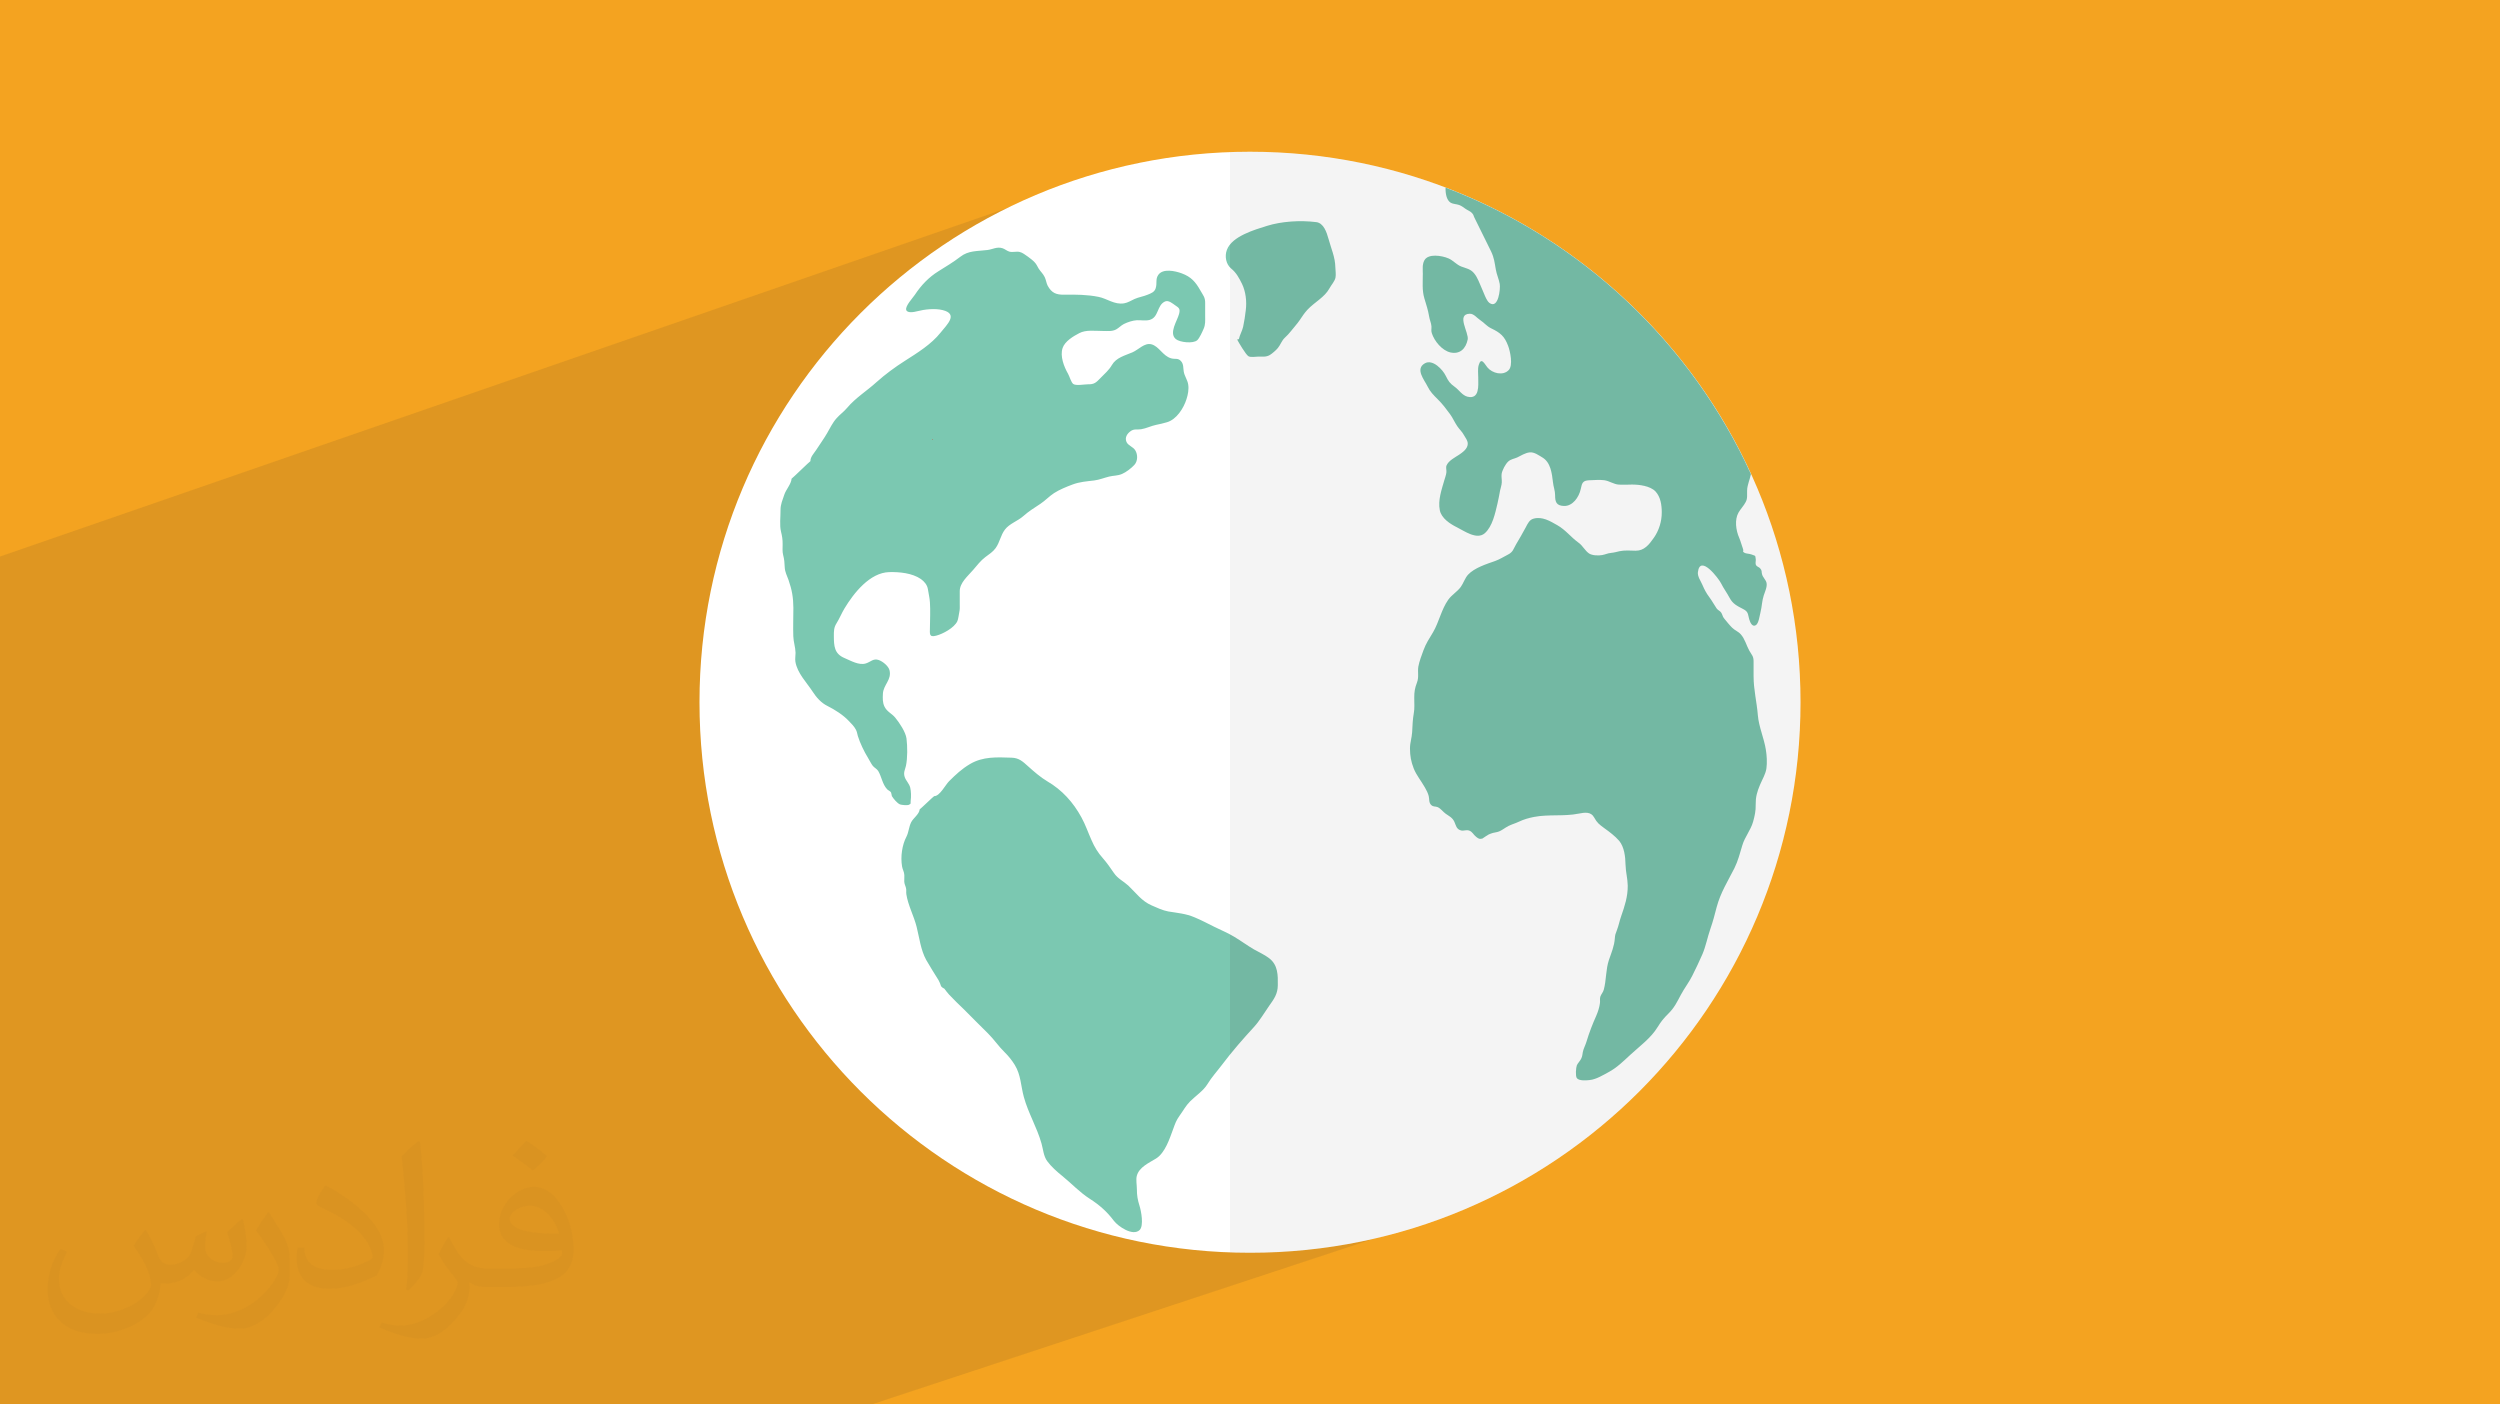 <?xml version="1.0" encoding="UTF-8"?>
<!DOCTYPE svg PUBLIC "-//W3C//DTD SVG 1.0//EN" "http://www.w3.org/TR/2001/REC-SVG-20010904/DTD/svg10.dtd">
<!-- Creator: CorelDRAW -->
<svg xmlns="http://www.w3.org/2000/svg" xml:space="preserve" width="94.192mm" height="52.917mm" version="1.0" style="shape-rendering:geometricPrecision; text-rendering:geometricPrecision; image-rendering:optimizeQuality; fill-rule:evenodd; clip-rule:evenodd"
viewBox="0 0 9404.92 5283.66"
 xmlns:xlink="http://www.w3.org/1999/xlink"
 xmlns:xodm="http://www.corel.com/coreldraw/odm/2003">
 <defs>
  <style type="text/css">
   <![CDATA[
    .fil4 {fill:#7BC8B1;fill-rule:nonzero}
    .fil5 {fill:#D83626;fill-rule:nonzero}
    .fil3 {fill:white;fill-rule:nonzero}
    .fil2 {fill:#373435;fill-opacity:0.031}
    .fil6 {fill:#373435;fill-opacity:0.051}
    .fil1 {fill:#2B2A29;fill-opacity:0.102}
    .fil0 {fill:#F4A320}
   ]]>
  </style>
 </defs>
 <g id="Layer_x0020_1">
  <polygon class="fil0" points="-0,0 9404.92,0 9404.92,5283.66 -0,5283.66 "/>
  <polygon class="fil1" points="5532.66,4539.73 3278.42,5283.66 -0,5283.66 -0,2093.63 4286,610.75 5532.66,4427.98 "/>
  <path class="fil2" d="M548.54 4627.69c17.95,27.21 29.6,53.36 40.96,82.43 8.45,16.91 12.93,48.09 52.57,48.09 11.61,0 28.28,-3.42 43.06,-11.61 16.63,-8.73 29.32,-21.94 35.94,-42l15.85 -53.36 38.57 -19.02 2.64 2.64c-5.27,20.09 -6.59,39.36 -6.59,54.43 0,44.63 38.57,61.56 69.22,61.56 17.95,0 34.09,-8.73 34.09,-25.11 0,-21.13 -8.98,-57.06 -20.62,-89.29 17.95,-17.95 35.94,-35.94 56.53,-50.47l3.17 1.6c8.98,38.04 14,75.56 14,100.66 0,24.57 -10.83,51.79 -19.81,69.49 -18.49,34.87 -51.25,62.62 -90.87,62.62 -30.1,0 -63.65,-15.07 -86.66,-43.06l-1.32 0c-21.66,26.96 -55.22,51.25 -108.86,51.25l-16.63 0c-2.64,35.41 -10.29,60.49 -21.94,82.95 -31.95,62.34 -126.81,106.47 -216.1,106.47 -124.17,0 -186.51,-71.59 -186.51,-166.96 0,-58.91 19.27,-113.6 48.88,-152.42l24.29 10.04c-18.49,35.41 -30.91,68.68 -30.91,101.45 0,89.29 72.66,131.83 156.4,131.83 77.68,0 173.83,-49.41 191.28,-106.72 -6.59,-62.62 -30.1,-91.93 -66.04,-148.99 10.83,-19.02 24.83,-38.04 42.28,-58.38l3.17 0 0 0 0 0 -0.02 -0.09zm1432.13 -336.04c26.15,16.39 51.79,35.66 76.87,57.85 -14,19.81 -31.45,37.79 -53.11,53.64 -25.11,-20.34 -50.19,-37.79 -75.84,-56.27 17.42,-19.55 34.62,-38.29 52.04,-55.22l0 0 0 0 0 0 0 0 0 0 0.03 0zm13.47 244.11c-42.28,0 -76.87,27.75 -76.87,48.34 0,44.13 84.53,57.85 185.72,57.31 -12.68,-51.79 -57.06,-105.68 -108.86,-105.68l0.01 0.03zm-94.86 236.19c54.96,0 103.04,-1.6 139.74,-10.83 40.96,-10.29 75.56,-30.91 75.56,-45.17 0,-3.7 0,-8.19 -1.32,-11.89 -22.98,2.11 -49.41,2.11 -72.38,2.11 -74.49,0 -131.55,-16.91 -154.02,-58.66 -5.55,-11.61 -9.51,-24.57 -9.51,-39.36 0,-40.43 17.42,-79.79 48.09,-107 25.61,-22.45 53.89,-36.44 82.67,-36.44 52.04,0 93.51,41.75 122.57,107.54 15.85,35.94 26.68,77.4 26.68,129.72 0,34.87 -9.51,64.19 -31.17,85.85 -40.43,39.11 -114.92,53.89 -229.04,53.89l-51.79 0 0 0 -13.47 0c-28.28,0 -48.62,-5.02 -64.72,-17.42l-2.64 0c0.79,6.59 1.32,12.93 1.32,19.02 0,25.61 -8.45,58.38 -25.61,84.53 -50.72,75.3 -105.68,108.04 -153.24,108.04 -48.09,0 -107,-18.49 -160.11,-42.54l9.51 -18.49c17.17,7.13 40.96,11.89 73.7,11.89 85.85,0 198.66,-82.43 212.66,-163 -3.17,-6.59 -8.98,-15.32 -17.17,-24.57 -25.11,-29.85 -40.96,-54.68 -55.75,-80.83 12.68,-25.11 24.29,-45.17 35.13,-63.4l4.49 -0.53c36.72,74.77 69.99,117.55 144.23,117.55l11.61 0 0 0 53.89 0 0 0 0 0 0 0 0 0 0 0 0.09 0.01zm-371.98 79c6.34,-34.34 6.87,-72.91 6.87,-108.86l0 -53.36c0,-99.6 -12.68,-244.36 -22.98,-338.68 17.95,-19.27 43.06,-42 62.87,-57.31l5.81 1.6c13.47,118.62 16.63,256 16.63,383.06 0,33.3 -1.32,65.79 -4.49,89.55 -1.85,30.1 -19.27,52.83 -56.53,87.7l-8.19 -3.7zm-382.8 -157.19c1.85,46.77 24.83,83.49 105.15,83.49 49.93,0 92.19,-12.93 138.96,-35.13 8.45,-3.7 12.93,-8.73 12.93,-12.93 0,-29.32 -22.45,-68.15 -60.23,-103.55 -36.72,-33.3 -85.34,-62.62 -130.76,-82.18 -15.6,-6.59 -20.62,-13.47 -20.62,-20.09 0,-13.47 17.95,-41.75 32.77,-62.09l5.02 -0.53c52.04,27.21 110.17,67.64 153.24,112.53 39.11,41.47 63.4,83.49 63.4,129.19 0,33.81 -10.29,65.51 -26.96,95.11 -57.06,28.79 -117.83,50.72 -178.06,50.72 -73.17,0 -123.1,-34.34 -123.1,-114.92 0,-8.73 0,-22.19 3.17,-39.64l25.11 0 0 0 0 0 0 0 0 0 0 0 -0.02 0zm-132.37 -132.9l45.45 73.45c16.63,27.21 32.23,56.81 32.23,103.55l0 59.7c0,48.34 -30.91,100.13 -80.83,151.38 -39.11,34.62 -73.7,49.41 -105.68,49.41 -47.55,0 -101.98,-14.79 -164.85,-41.75l7.13 -18.49c19.81,5.27 42.79,9.77 71.06,9.77 90.36,-0.53 182.8,-66.57 225.08,-147.15 5.02,-9.26 6.87,-17.95 6.87,-24.04 0,-9.26 -5.02,-19.55 -8.98,-28.79 -22.98,-43.31 -48.62,-82.95 -76.87,-119.68 14.79,-23.25 29.6,-45.7 45.7,-67.9l3.7 0.53 0 0 0 0 0 0 0 0 0 0 -0.02 0.01z"/>
  <g id="_2399352497104">
   <path class="fil3" d="M6773.5 2641.83c0,1143.74 -927.29,2071.02 -2071.02,2071.02 -1143.74,0 -2071.02,-927.29 -2071.02,-2071.02 0,-1143.74 927.29,-2071.02 2071.02,-2071.02 1143.74,0 2071.02,927.29 2071.02,2071.02z"/>
   <path class="fil4" d="M3048.8 1734.75c-0.58,-15.52 13.78,-29.87 21.38,-41.59 13.47,-21.09 28.41,-41.3 41.01,-62.97 11.42,-19.33 20.5,-39.54 35.73,-56.52 12.6,-14.35 27.54,-24.61 39.83,-39.24 31.64,-37.78 74.4,-63.85 110.71,-96.95 33.1,-29.58 69.42,-56.23 106.62,-79.96 47.16,-30.16 98.99,-61.8 134.43,-106.31 23.72,-29.88 67.95,-69.71 7.91,-84.64 -29.87,-7.32 -67.95,-2.94 -96.36,4.39 -10.55,2.94 -37.78,8.2 -41.01,-5.57 -3.51,-14.64 24.9,-44.81 32.52,-56.23 24.01,-36.32 52.42,-66.2 88.75,-88.75 27.53,-17.27 56.23,-34.27 82.01,-54.19 31.33,-24.6 64.72,-20.8 102.8,-25.77 19.62,-2.64 35.44,-13.18 55.95,-6.74 9.38,2.94 16.41,9.96 26.07,12.89 13.18,3.51 26.07,-1.77 38.66,1.17 10.25,2.05 22.56,11.71 31.34,17.86 7.91,5.86 18.15,13.48 24.89,20.81 7.62,7.9 8.8,13.18 15.24,23.72 7.32,11.7 16.69,19.32 22.85,32.21 4.98,9.96 6.16,22.55 11.12,32.21 15.24,28.12 32.8,34.56 62.69,33.97 44.22,-0.58 86.4,-0.28 128.58,8.21 31.92,6.15 60.04,30.46 96.36,24.31 14.35,-2.36 26.94,-10.84 39.54,-16.42 15.82,-7.03 33.39,-9.38 49.21,-16.11 12.6,-5.26 25.18,-9.38 29.87,-23.71 6.44,-19.92 -1.46,-33.98 9.67,-50.38 17.28,-25.48 62.97,-15.52 88.45,-6.15 35.44,13.18 51.84,31.92 70,64.13 10.55,19.04 18.74,25.77 18.16,48.34 -0.29,16.11 0,32.21 0,48.03 0,17.86 1.46,31.92 -5.86,48.33 -4.98,11.43 -14.93,33.98 -23.72,42.47 -14.93,14.06 -65.9,8.5 -80.84,-4.09 -26.95,-22.85 5.26,-67.95 12.29,-94.61 4.98,-19.32 0,-22.55 -14.34,-32.21 -9.96,-6.74 -25.19,-20.5 -38.37,-14.64 -31.34,14.06 -22.85,59.45 -57.99,69.41 -15.24,4.09 -32.22,0.59 -48.04,1.17 -15.82,0.88 -34.27,7.03 -48.62,14.06 -10.55,5.27 -19.63,15.24 -29.3,20.51 -15.52,8.2 -32.21,5.85 -50.37,5.85 -29.87,0 -62.97,-5.27 -88.45,8.21 -21.68,11.12 -54.19,30.46 -62.69,55.95 -10.24,30.75 5.27,70.29 20.51,96.95 5.26,9.08 11.71,32.51 19.62,38.36 10.25,7.32 42.18,1.18 54.78,1.18 24.31,0.58 31.05,-6.45 48.04,-24.02 15.52,-15.82 31.33,-29.3 42.46,-48.34 16.11,-28.12 48.93,-35.73 77.61,-48.03 22.85,-9.96 45.11,-36.6 70.88,-30.16 29.29,7.62 42.77,43.63 74.1,52.72 15.83,4.68 26.36,-2.63 38.08,11.43 9.67,11.42 7.32,25.18 9.67,38.36 2.64,16.69 14.06,31.64 16.69,48.04 3.22,19.04 -0.88,38.95 -6.44,56.23 -10.55,33.38 -37.2,76.44 -74.11,86.7 -14.35,4.09 -26.36,7.03 -40.13,9.67 -18.45,3.8 -37.49,13.47 -56.23,16.41 -16.11,2.63 -26.35,-2.64 -40.13,7.61 -11.71,8.5 -22.55,23.13 -14.93,40.42 6.44,14.06 25.18,17.86 33.1,31.64 9.67,15.82 9.67,40.41 -3.81,54.77 -12.01,12.89 -30.75,27.25 -46.57,33.98 -16.69,7.03 -31.33,5.56 -48.03,9.67 -18.15,4.39 -37.19,12.29 -56.23,14.64 -29,3.52 -54.48,4.98 -82.31,15.53 -21.97,8.2 -48.62,19.04 -68.54,31.92 -18.15,11.71 -33.39,28.41 -51.55,40.42 -23.43,15.52 -43.63,27.83 -64.43,46.27 -21.09,18.74 -51.84,28.12 -68.84,50.38 -16.99,22.26 -18.74,46.86 -35.44,70.29 -9.96,13.77 -24.61,23.13 -38.37,33.38 -16.68,12.3 -32.8,32.8 -45.98,48.34 -19.91,23.43 -50.66,48.03 -50.37,80.54 0.28,15.83 0,31.93 0,48.04 0.28,10.54 0.58,19.91 -1.77,30.46 -1.76,8.49 -3.8,26.36 -7.32,33.97 -11.71,24.9 -54.18,47.75 -79.08,54.19 -27.83,7.32 -24.3,-6.15 -24.02,-29.58 0.29,-31.64 2.05,-64.14 0,-95.48 -0.87,-16.69 -5.26,-33.1 -7.61,-49.5 -2.64,-16.69 -13.48,-29 -26.36,-38.37 -32.8,-22.55 -80.26,-26.94 -118.91,-26.07 -73.23,1.77 -133.56,78.79 -168.43,136.49 -11.12,18.45 -18.45,37.49 -30.16,56.23 -10.24,16.11 -9.95,29.87 -9.95,48.04 0.28,37.19 1.46,66.48 40.12,82.58 23.72,9.96 54.19,28.41 80.26,20.22 18.15,-5.57 27.83,-19.92 48.34,-12.89 15.82,5.57 36.9,23.13 40.71,38.67 8.8,35.74 -23.43,55.06 -24.89,88.16 -0.88,16.99 -1.46,33.1 5.85,48.34 9.67,19.91 27.54,25.77 40.42,41.59 16.41,19.91 39.24,54.48 42.47,78.49 3.8,30.17 4.09,73.82 -2.05,102.81 -2.94,13.47 -10.55,25.18 -4.68,42.18 4.98,14.64 16.69,24.01 20.8,39.83 3.23,14.06 3.8,33.97 1.76,48.33 -1.46,11.12 3.23,11.71 -7.61,16.69 -5.57,2.35 -26.66,0.29 -32.52,-1.76 -10.83,-4.4 -24.89,-21.68 -30.74,-31.34 -0.88,-4.68 -1.77,-9.38 -3.23,-14.06 -3.8,-5.27 -9.96,-7.03 -14.35,-11.42 -18.15,-19.04 -20.8,-47.16 -33.69,-68.84 -5.26,-8.49 -15.23,-12.6 -20.8,-19.91 -5.56,-7.03 -12.59,-21.38 -17.86,-29.88 -14.06,-22.55 -30.46,-56.81 -38.08,-82.01 -2.94,-9.95 -2.94,-15.82 -7.62,-24.3 -6.44,-12.3 -17.27,-22.56 -26.35,-32.21 -20.81,-22.27 -52.43,-42.47 -80.55,-56.52 -22.85,-11.12 -41.59,-31.93 -55.36,-53.6 -23.13,-35.44 -57.7,-69.42 -65.03,-112.76 -1.76,-10.55 0.59,-23.13 0.59,-33.69 -0.59,-21.68 -7.9,-40.72 -8.49,-62.68 -1.18,-35.15 0.29,-70.88 0.29,-106.32 -0.29,-38.66 -5.27,-67.66 -18.16,-104.56 -5.85,-16.69 -13.47,-29.87 -14.34,-47.75 -0.88,-18.15 -1.47,-28.99 -5.86,-45.98 -3.51,-13.19 -2.05,-26.95 -2.05,-40.72 0.29,-18.15 -2.05,-31.33 -6.15,-48.03 -5.86,-24.9 -1.47,-54.48 -1.77,-80.26 0,-24.02 7.62,-37.19 14.06,-57.99 6.45,-19.92 26.07,-40.13 27.54,-60.64 2.35,-0.58 68.53,-65.31 70.87,-65.89l0.01 -0.05zm465.42 1260.3c20.8,0.88 43.04,-43.34 56.23,-56.23 25.77,-25.48 47.45,-45.98 78.49,-64.43 49.21,-29 101.05,-25.77 156.69,-24.02 27.84,0.88 41.6,14.06 61.81,32.21 22.27,19.92 46.86,41.59 72.64,56.82 55.37,32.21 97.54,79.08 128.29,135.6 14.94,26.95 25.49,58.28 38.37,86.7 10.55,24.31 23.72,46.27 41.89,66.49 16.11,18.45 28.12,35.73 41.89,55.95 14.35,21.38 36.33,31.05 54.48,47.75 29.3,27.83 49.5,57.69 87.88,74.39 19.32,8.49 41.3,18.74 62.09,22.55 35.15,5.86 65.61,7.91 98.7,21.97 25.48,10.54 49.5,23.43 74.39,35.73 25.48,12.6 51.84,23.43 75.87,38.08 24.89,14.94 48.03,32.21 72.64,46.57 18.74,10.84 40.72,20.22 57.99,33.69 33.39,25.48 33.1,63.85 32.51,102.22 -0.58,32.22 -14.06,50.97 -32.51,76.74 -18.45,26.35 -36.02,56.81 -57.69,80.25 -41.31,44.81 -82.01,91.67 -118.91,140.59 -18.74,24.9 -39.83,47.75 -55.96,74.4 -14.64,24.01 -43.93,43.63 -64.43,63.84 -17.28,17.28 -25.77,34.87 -40.13,54.48 -12.6,17.28 -16.69,29.87 -24.02,50.08 -13.18,35.73 -30.16,89.33 -64.13,110.7 -26.36,16.41 -63.85,32.22 -72.64,65.32 -3.81,14.06 0.28,35.73 0.28,50.37 0,23.72 2.94,40.13 9.96,62.39 6.16,19.33 16.69,74.4 0.59,90.8 -25.48,25.18 -81.42,-13.77 -96.95,-34.28 -25.77,-34.27 -53.6,-59.17 -90.2,-82.58 -38.67,-24.61 -69.13,-58 -104.27,-86.41 -19.62,-15.82 -41.59,-35.15 -56.51,-55.65 -13.78,-18.74 -15.24,-44.52 -21.38,-66.2 -17.28,-61.5 -49.79,-113.93 -66.49,-175.14 -11.42,-41.3 -10.83,-82.59 -33.97,-120.37 -10.84,-17.58 -23.43,-33.39 -38.37,-48.04 -22.85,-22.26 -39.83,-48.33 -62.39,-70.58 -30.75,-30.16 -60.05,-60.04 -89.92,-89.91 -19.04,-18.46 -38.67,-36.91 -56.52,-56.23 -7.03,-7.32 -11.71,-14.65 -17.86,-22.27 -4.98,-2.05 -8.8,-4.98 -12.3,-9.08 -2.35,-7.91 -5.57,-15.82 -9.67,-23.13 -15.82,-25.77 -31.92,-50.38 -46.27,-75.87 -20.5,-37.19 -25.77,-83.47 -36.03,-124.48 -10.24,-41 -32.21,-80.84 -38.66,-122.42 -1.47,-8.5 0.87,-15.53 -1.47,-24.02 -2.35,-9.67 -5.85,-13.77 -6.44,-24.31 -0.29,-7.9 0.88,-16.11 0.29,-24.02 -0.59,-12.59 -6.44,-20.21 -8.49,-32.21 -6.45,-37.19 0.28,-81.72 16.41,-112.18 8.79,-16.99 8.79,-36.6 17.86,-54.48 7.91,-15.82 30.46,-30.16 31.92,-48.33 2.06,-0.59 52.43,-49.21 54.48,-49.79l-0.03 0.02zm2721.82 868.7c11.71,-19.62 23.13,-33.68 39.83,-50.07 23.13,-22.55 32.51,-43.35 47.75,-71.75 13.47,-25.19 29.87,-45.99 42.18,-70.29 13.77,-27.54 26.36,-53.61 38.66,-82.01 12.89,-30.17 19.04,-64.14 29.88,-95.2 9.67,-27.53 16.41,-53.89 23.72,-82.01 14.64,-54.77 41.89,-97.23 66.78,-146.44 13.19,-26.36 21.38,-58 29.87,-86.4 9.67,-32.22 31.34,-56.23 40.42,-88.46 6.16,-21.96 10.25,-41 9.67,-63.84 -0.29,-29 4.98,-47.75 16.11,-74.4 8.79,-21.09 21.09,-40.12 24.31,-62.09 2.93,-21.68 1.46,-48.62 -2.05,-70 -7.03,-44.52 -26.36,-85.53 -30.17,-130.05 -4.09,-50.37 -16.11,-96.64 -16.11,-147.03 0,-18.15 -0.28,-36.32 0,-54.48 0.29,-20.8 -6.15,-24.01 -16.11,-41.59 -10.83,-19.63 -16.41,-43.63 -31.63,-60.92 -9.67,-11.12 -22.86,-15.23 -33.1,-25.48 -9.96,-9.67 -21.09,-24.02 -29.87,-34.56 -5.86,-6.45 -6.45,-15.53 -11.43,-22.56 -4.98,-6.74 -11.71,-8.2 -16.68,-14.93 -9.39,-13.77 -17.28,-28.71 -27.54,-42.47 -11.71,-15.52 -18.74,-29.3 -26.35,-46.86 -5.86,-14.06 -18.74,-31.05 -16.69,-47.75 8.2,-67.95 77.9,23.72 87.29,42.47 9.38,19.04 21.37,34.56 31.63,53.89 12.01,23.13 28.41,30.75 50.38,42.18 20.8,10.55 18.15,18.45 23.71,38.67 2.94,10.24 10.84,31.04 24.9,22.55 11.12,-6.74 14.35,-36.6 17.57,-48.92 5.57,-21.68 5.27,-41.89 12.01,-62.4 4.68,-14.64 14.06,-33.09 10.55,-48.62 -2.94,-11.12 -13.77,-20.21 -16.69,-31.33 -3.52,-11.71 1.46,-12.6 -7.62,-22.86 -3.8,-4.39 -11.42,-5.85 -14.65,-11.12 -4.39,-7.62 -0.58,-15.23 -1.46,-22.85 -2.35,-17.58 -0.59,-11.12 -16.11,-17.87 -6.44,-2.63 -19.91,-3.22 -24.89,-5.56 -12.3,-6.74 -2.64,-4.39 -7.32,-16.41 -4.98,-12.89 -7.91,-26.36 -13.77,-40.13 -12.6,-28.41 -18.46,-68.84 -2.35,-96.36 7.61,-12.89 19.32,-24.89 26.35,-38.37 7.91,-14.34 4.98,-26.94 5.57,-43.63 0.59,-22.27 10.55,-41.3 14.35,-62.09 -225.23,-493.82 -638.5,-883.65 -1148.72,-1077.55 -0.88,23.14 4.39,46.86 18.15,55.96 9.96,6.44 22.56,5.56 33.1,9.38 9.67,3.8 14.94,8.2 23.72,14.34 7.62,5.57 18.15,8.8 24.6,16.12 7.32,8.2 4.1,7.61 9.39,17.86 21.09,42.47 41.59,84.06 62.39,126.53 11.71,24.31 13.18,42.47 17.86,68.54 3.23,18.45 11.42,35.73 14.65,53.89 2.94,16.41 -4.39,96.06 -38.95,71.16 -11.71,-8.49 -21.97,-40.42 -27.83,-52.72 -8.8,-19.04 -16.12,-42.47 -29.59,-58.58 -14.06,-16.99 -30.16,-18.46 -48.92,-25.77 -17.58,-7.03 -30.46,-23.13 -47.75,-30.46 -24.6,-10.55 -76.73,-19.33 -90.79,7.9 -8.2,16.11 -5.57,32.51 -5.57,50.08 0,31.33 -3.22,62.39 5.86,92.55 7.03,23.43 14.06,44.22 17.86,67.95 2.05,12.89 7.62,24.02 8.8,36.91 0.58,9.38 -1.77,16.41 1.17,25.48 9.38,30.16 38.95,65.9 70.29,72.93 35.74,7.9 57.69,-14.35 64.72,-48.34 5.57,-25.48 -44.8,-96.06 7.91,-97.23 15.82,-0.29 26.66,15.82 40.13,24.6 15.23,9.96 23.13,21.97 40.13,30.16 34.56,16.69 50.37,29.3 64.13,66.2 7.62,20.22 19.04,72.93 2.35,90.79 -21.37,22.86 -62.09,12.6 -80.54,-9.95 -10.55,-12.89 -23.13,-40.42 -32.51,-8.8 -4.39,14.94 -1.77,32.8 -1.77,48.34 0,27.83 5.86,81.72 -40.12,70.87 -20.22,-4.97 -32.22,-25.48 -48.04,-36.9 -18.15,-12.88 -24.31,-21.38 -34.27,-41.89 -10.55,-22.27 -48.63,-63.85 -78.5,-46.86 -37.78,21.38 -1.17,62.97 10.25,86.99 9.67,19.91 22.55,32.51 38.08,48.03 17.57,17.28 32.21,36.61 46.57,56.23 10.54,14.35 17.57,31.64 27.83,46.28 8.49,12.29 17.27,19.32 24.02,31.92 5.85,10.83 15.23,20.8 14.64,33.97 -0.58,18.16 -19.04,31.34 -32.51,40.42 -15.52,10.25 -39.24,21.97 -47.16,40.13 -3.51,8.49 0.29,16.99 -0.58,25.77 -1.18,10.83 -5.57,21.97 -8.5,32.21 -9.96,34.86 -23.72,73.23 -16.41,110.42 5.86,30.75 39.54,52.14 64.44,64.44 26.94,13.18 74.69,48.62 104.85,22.26 28.71,-25.18 39.24,-75.87 47.45,-110.71 4.09,-17.27 6.74,-32.21 9.96,-49.78 2.35,-11.13 5.85,-19.33 6.44,-30.75 0.59,-10.25 -2.05,-21.68 -0.59,-31.93 2.64,-14.64 14.06,-36.32 24.61,-46.27 10.24,-9.67 22.55,-10.24 33.97,-15.52 13.47,-6.74 30.75,-17.28 46.27,-19.04 17.87,-2.05 33.98,10.55 48.04,18.74 31.92,18.74 36.32,60.33 40.41,94.32 1.77,16.99 7.91,30.46 7.91,48.03 0,25.18 4.68,38.96 32.21,40.42 33.39,1.76 57.7,-32.51 64.44,-64.44 4.39,-21.09 6.74,-31.33 31.63,-32.21 17.87,-0.59 38.67,-2.35 55.95,-0.29 20.51,2.64 36.33,15.83 56.52,16.69 16.11,0.88 32.21,0 48.34,-0.29 27.24,0 68.53,4.98 88.45,25.77 19.33,20.51 23.72,51.25 23.72,78.79 0.29,33.68 -10.55,68.83 -30.16,96.36 -17.58,25.18 -36.03,48.33 -67.95,48.03 -19.63,-0.29 -41.01,-2.35 -60.33,1.76 -12.01,2.64 -19.63,5.27 -32.22,6.45 -13.18,1.17 -21.38,6.15 -33.97,8.2 -13.77,2.64 -36.61,1.76 -48.62,-5.85 -15.24,-9.96 -24.02,-29.59 -39.83,-40.72 -29.3,-21.09 -48.63,-48.33 -80.55,-66.2 -26.36,-14.93 -55.36,-33.1 -88.45,-24.3 -15.53,3.8 -22.56,19.32 -29.3,32.21 -11.42,21.96 -24.3,43.34 -36.32,63.85 -10.25,17.57 -11.42,28.99 -29.88,38.66 -15.52,7.91 -32.21,18.45 -48.33,24.31 -32.21,11.42 -78.78,25.77 -102.8,51.84 -11.42,12.29 -17.58,32.51 -27.53,46.27 -13.19,17.86 -34.28,29.87 -46.86,47.74 -26.36,37.5 -34.86,84.35 -57.41,122.72 -14.35,23.72 -26.65,42.18 -36.32,68.54 -7.03,19.33 -14.94,39.83 -18.74,59.75 -3.81,21.68 2.94,39.25 -5.27,60.64 -8.21,21.67 -10.25,34.56 -10.25,57.99 0,19.33 1.77,38.95 -1.76,57.69 -4.39,24.61 -4.68,45.99 -6.15,70.88 -1.18,21.38 -8.21,39.83 -8.21,61.81 0.29,27.83 4.09,49.21 14.06,74.69 9.96,25.48 28.12,46.86 42.18,71.75 5.86,10.25 11.42,20.8 14.35,32.51 2.64,11.12 0,24.31 9.08,33.1 8.79,8.49 14.94,4.09 24.89,8.49 10.84,4.68 20.22,17.87 30.17,24.9 13.47,9.38 24.89,14.35 32.21,29.87 6.44,14.06 7.32,28.12 25.48,32.8 9.96,2.35 19.91,-3.52 30.75,0.59 12.29,4.68 15.82,15.82 25.77,23.43 9.67,7.32 11.71,9.08 23.43,6.44 7.9,-5.57 15.82,-10.54 24.02,-15.52 10.54,-4.68 21.67,-7.62 33.09,-9.38 16.99,-4.98 26.66,-15.53 41.9,-22.86 12.88,-6.15 25.77,-9.66 38.66,-15.82 18.74,-8.79 36.03,-13.77 57.11,-17.86 55.36,-10.55 111.88,-1.18 166.95,-12.3 24.01,-4.68 46.27,-7.91 58.58,14.06 11.42,20.8 19.03,26.36 37.77,40.13 18.74,13.47 41.31,30.16 56.52,48.03 19.63,23.72 23.43,60.64 24.02,90.8 0.59,26.94 7.91,50.96 8.21,77.9 0.58,40.72 -11.43,77.04 -24.61,114.82 -6.44,17.87 -9.38,35.44 -16.11,52.73 -5.27,14.35 -6.74,15.82 -7.91,31.34 -1.76,27.83 -12.88,53.89 -21.96,80.25 -12.6,37.49 -9.38,75.28 -19.63,112.76 -2.64,9.67 -9.96,16.69 -12.88,25.77 -2.64,8.79 -0.29,15.53 -1.47,24.31 -1.76,15.23 -7.62,33.39 -14.06,48.03 -13.77,30.75 -26.65,63.85 -36.32,96.36 -4.39,14.94 -11.12,25.48 -14.06,39.83 -1.77,9.96 -1.47,14.65 -5.86,24.31 -3.8,8.49 -13.77,18.15 -16.69,25.77 -3.22,9.38 -5.56,38.36 -0.28,47.16 7.31,11.71 36.32,9.38 48.62,7.9 24.89,-2.64 50.66,-18.74 72.34,-30.46 30.75,-16.69 54.48,-40.42 80.84,-64.72 34.57,-31.93 77.91,-63.26 102.51,-104.27l-0.05 0.01zm-1581.91 -2586.5c2.35,-0.58 4.39,-0.87 6.45,-1.46 3.51,-16.11 12.59,-30.75 16.11,-46.57 4.39,-19.63 7.61,-42.47 9.95,-62.4 4.1,-32.51 0,-69.41 -14.06,-98.69 -10.83,-21.97 -21.96,-42.77 -41,-58 -19.33,-15.82 -25.18,-45.69 -16.11,-70 19.04,-51.84 105.73,-76.14 151.13,-90.5 55.96,-17.28 124.77,-21.38 184.81,-14.06 27.84,3.22 39.25,37.49 46.28,62.68 9.38,35.15 25.18,69.13 25.77,106.03 0.28,12.01 2.93,28.41 0.58,40.13 -2.63,13.47 -15.82,27.53 -22.55,40.13 -18.15,33.68 -56.52,52.42 -82.59,80.25 -11.42,12.3 -20.5,26.07 -29.87,40.13 -9.96,14.65 -21.38,26.36 -32.21,40.42 -7.62,9.96 -14.94,16.99 -24.02,25.77 -11.71,11.42 -15.52,26.07 -25.77,38.37 -6.74,8.2 -20.8,20.5 -30.16,26.07 -13.47,7.9 -26.36,5.85 -42.47,5.85 -10.24,0 -29.58,4.09 -38.36,-1.76 -9.38,-5.86 -37.2,-53.02 -41.9,-62.4l-0.01 0.01z"/>
   <path class="fil5" d="M3507.19 1652.74c-1.46,0 -1.46,2.64 0,2.64 1.76,0 1.76,-2.64 0,-2.64z"/>
   <path class="fil6" d="M4627.19 4711.4l0 -4139.13c24.89,-0.87 50.07,-1.46 75.28,-1.46 1143.74,0 2071.02,927.29 2071.02,2071.02 0,1143.74 -927.29,2071.02 -2071.02,2071.02 -25.19,0 -50.38,-0.59 -75.28,-1.46z"/>
   <path class="fil6" d="M4627.19 3967.44l0 -452.23c5.56,2.94 11.12,6.16 16.69,9.38 24.89,14.94 48.03,32.21 72.64,46.57 18.74,10.84 40.71,20.22 57.99,33.69 33.39,25.48 33.1,63.85 32.51,102.22 -0.59,32.22 -14.06,50.97 -32.51,76.74 -18.45,26.35 -36.03,56.81 -57.69,80.25 -30.75,33.39 -60.92,67.67 -89.62,103.39l-0.01 -0.01zm1608.84 -103.68c11.71,-19.62 23.13,-33.68 39.83,-50.07 23.13,-22.55 32.51,-43.35 47.75,-71.75 13.47,-25.19 29.87,-45.99 42.18,-70.29 13.77,-27.54 26.36,-53.61 38.66,-82.01 12.89,-30.17 19.04,-64.14 29.88,-95.2 9.67,-27.53 16.41,-53.89 23.72,-82.01 14.64,-54.77 41.89,-97.23 66.78,-146.44 13.19,-26.36 21.38,-58 29.87,-86.4 9.67,-32.22 31.34,-56.23 40.42,-88.46 6.16,-21.96 10.25,-41 9.67,-63.84 -0.29,-29 4.98,-47.75 16.11,-74.4 8.79,-21.09 21.09,-40.12 24.31,-62.09 2.93,-21.68 1.46,-48.62 -2.05,-70 -7.03,-44.52 -26.36,-85.53 -30.17,-130.05 -4.09,-50.37 -16.11,-96.64 -16.11,-147.03 0,-18.15 -0.28,-36.32 0,-54.48 0.29,-20.8 -6.15,-24.01 -16.11,-41.59 -10.83,-19.63 -16.41,-43.63 -31.63,-60.92 -9.67,-11.12 -22.86,-15.23 -33.1,-25.48 -9.96,-9.67 -21.09,-24.02 -29.87,-34.56 -5.86,-6.45 -6.45,-15.53 -11.43,-22.56 -4.98,-6.74 -11.71,-8.2 -16.68,-14.93 -9.39,-13.77 -17.28,-28.71 -27.54,-42.47 -11.71,-15.52 -18.74,-29.3 -26.35,-46.86 -5.86,-14.06 -18.74,-31.05 -16.69,-47.75 8.2,-67.95 77.9,23.72 87.29,42.47 9.38,19.04 21.37,34.56 31.63,53.89 12.01,23.13 28.41,30.75 50.38,42.18 20.8,10.55 18.15,18.45 23.71,38.67 2.94,10.24 10.84,31.04 24.9,22.55 11.12,-6.74 14.35,-36.6 17.57,-48.92 5.57,-21.68 5.27,-41.89 12.01,-62.4 4.68,-14.64 14.06,-33.09 10.55,-48.62 -2.94,-11.12 -13.77,-20.21 -16.69,-31.33 -3.52,-11.71 1.46,-12.6 -7.62,-22.86 -3.8,-4.39 -11.42,-5.85 -14.65,-11.12 -4.39,-7.62 -0.58,-15.23 -1.46,-22.85 -2.35,-17.58 -0.59,-11.12 -16.11,-17.87 -6.44,-2.63 -19.91,-3.22 -24.89,-5.56 -12.3,-6.74 -2.64,-4.39 -7.32,-16.41 -4.98,-12.89 -7.91,-26.36 -13.77,-40.13 -12.6,-28.41 -18.46,-68.84 -2.35,-96.36 7.61,-12.89 19.32,-24.89 26.35,-38.37 7.91,-14.34 4.98,-26.94 5.57,-43.63 0.59,-22.27 10.55,-41.3 14.35,-62.09 -225.23,-493.82 -638.5,-883.65 -1148.72,-1077.55 -0.88,23.14 4.39,46.86 18.15,55.96 9.96,6.44 22.56,5.56 33.1,9.38 9.67,3.8 14.94,8.2 23.72,14.34 7.62,5.57 18.15,8.8 24.6,16.12 7.32,8.2 4.1,7.61 9.39,17.86 21.09,42.47 41.59,84.06 62.39,126.53 11.71,24.31 13.18,42.47 17.86,68.54 3.23,18.45 11.42,35.73 14.65,53.89 2.94,16.41 -4.39,96.06 -38.95,71.16 -11.71,-8.49 -21.97,-40.42 -27.83,-52.72 -8.8,-19.04 -16.12,-42.47 -29.59,-58.58 -14.06,-16.99 -30.16,-18.46 -48.92,-25.77 -17.58,-7.03 -30.46,-23.13 -47.75,-30.46 -24.6,-10.55 -76.73,-19.33 -90.79,7.9 -8.2,16.11 -5.57,32.51 -5.57,50.08 0,31.33 -3.22,62.39 5.86,92.55 7.03,23.43 14.06,44.22 17.86,67.95 2.05,12.89 7.62,24.02 8.8,36.91 0.58,9.38 -1.77,16.41 1.17,25.48 9.38,30.16 38.95,65.9 70.29,72.93 35.74,7.9 57.69,-14.35 64.72,-48.34 5.57,-25.48 -44.8,-96.06 7.91,-97.23 15.82,-0.29 26.66,15.82 40.13,24.6 15.23,9.96 23.13,21.97 40.13,30.16 34.56,16.69 50.37,29.3 64.13,66.2 7.62,20.22 19.04,72.93 2.35,90.79 -21.37,22.86 -62.09,12.6 -80.54,-9.95 -10.55,-12.89 -23.13,-40.42 -32.51,-8.8 -4.39,14.94 -1.77,32.8 -1.77,48.34 0,27.83 5.86,81.72 -40.12,70.87 -20.22,-4.97 -32.22,-25.48 -48.04,-36.9 -18.15,-12.88 -24.31,-21.38 -34.27,-41.89 -10.55,-22.27 -48.63,-63.85 -78.5,-46.86 -37.78,21.38 -1.17,62.97 10.25,86.99 9.67,19.91 22.55,32.51 38.08,48.03 17.57,17.28 32.21,36.61 46.57,56.23 10.54,14.35 17.57,31.64 27.83,46.28 8.49,12.29 17.27,19.32 24.02,31.92 5.85,10.83 15.23,20.8 14.64,33.97 -0.58,18.16 -19.04,31.34 -32.51,40.42 -15.52,10.25 -39.24,21.97 -47.16,40.13 -3.51,8.49 0.29,16.99 -0.58,25.77 -1.18,10.83 -5.57,21.97 -8.5,32.21 -9.96,34.86 -23.72,73.23 -16.41,110.42 5.86,30.75 39.54,52.14 64.44,64.44 26.94,13.18 74.69,48.62 104.85,22.26 28.71,-25.18 39.24,-75.87 47.45,-110.71 4.09,-17.27 6.74,-32.21 9.96,-49.78 2.35,-11.13 5.85,-19.33 6.44,-30.75 0.59,-10.25 -2.05,-21.68 -0.59,-31.93 2.64,-14.64 14.06,-36.32 24.61,-46.27 10.24,-9.67 22.55,-10.24 33.97,-15.52 13.47,-6.74 30.75,-17.28 46.27,-19.04 17.87,-2.05 33.98,10.55 48.04,18.74 31.92,18.74 36.32,60.33 40.41,94.32 1.77,16.99 7.91,30.46 7.91,48.03 0,25.18 4.68,38.96 32.21,40.42 33.39,1.76 57.7,-32.51 64.44,-64.44 4.39,-21.09 6.74,-31.33 31.63,-32.21 17.87,-0.59 38.67,-2.35 55.95,-0.29 20.51,2.64 36.33,15.83 56.52,16.69 16.11,0.88 32.21,0 48.34,-0.29 27.24,0 68.53,4.98 88.45,25.77 19.33,20.51 23.72,51.25 23.72,78.79 0.29,33.68 -10.55,68.83 -30.16,96.36 -17.58,25.18 -36.03,48.33 -67.95,48.03 -19.63,-0.29 -41.01,-2.35 -60.33,1.76 -12.01,2.64 -19.63,5.27 -32.22,6.45 -13.18,1.17 -21.38,6.15 -33.97,8.2 -13.77,2.64 -36.61,1.76 -48.62,-5.85 -15.24,-9.96 -24.02,-29.59 -39.83,-40.72 -29.3,-21.09 -48.63,-48.33 -80.55,-66.2 -26.36,-14.93 -55.36,-33.1 -88.45,-24.3 -15.53,3.8 -22.56,19.32 -29.3,32.21 -11.42,21.96 -24.3,43.34 -36.32,63.85 -10.25,17.57 -11.42,28.99 -29.88,38.66 -15.52,7.91 -32.21,18.45 -48.33,24.31 -32.21,11.42 -78.78,25.77 -102.8,51.84 -11.42,12.29 -17.58,32.51 -27.53,46.27 -13.19,17.86 -34.28,29.87 -46.86,47.74 -26.36,37.5 -34.86,84.35 -57.41,122.72 -14.35,23.72 -26.65,42.18 -36.32,68.54 -7.03,19.33 -14.94,39.83 -18.74,59.75 -3.81,21.68 2.94,39.25 -5.27,60.64 -8.21,21.67 -10.25,34.56 -10.25,57.99 0,19.33 1.77,38.95 -1.76,57.69 -4.39,24.61 -4.68,45.99 -6.15,70.88 -1.18,21.38 -8.21,39.83 -8.21,61.81 0.29,27.83 4.09,49.21 14.06,74.69 9.96,25.48 28.12,46.86 42.18,71.75 5.86,10.25 11.42,20.8 14.35,32.51 2.64,11.12 0,24.31 9.08,33.1 8.79,8.49 14.94,4.09 24.89,8.49 10.84,4.68 20.22,17.87 30.17,24.9 13.47,9.38 24.89,14.35 32.21,29.87 6.44,14.06 7.32,28.12 25.48,32.8 9.96,2.35 19.91,-3.52 30.75,0.59 12.29,4.68 15.82,15.82 25.77,23.43 9.67,7.32 11.71,9.08 23.43,6.44 7.9,-5.57 15.82,-10.54 24.02,-15.52 10.54,-4.68 21.67,-7.62 33.09,-9.38 16.99,-4.98 26.66,-15.53 41.9,-22.86 12.88,-6.15 25.77,-9.66 38.66,-15.82 18.74,-8.79 36.03,-13.77 57.11,-17.86 55.36,-10.55 111.88,-1.18 166.95,-12.3 24.01,-4.68 46.27,-7.91 58.58,14.06 11.42,20.8 19.03,26.36 37.77,40.13 18.74,13.47 41.31,30.16 56.52,48.03 19.63,23.72 23.43,60.64 24.02,90.8 0.59,26.94 7.91,50.96 8.21,77.9 0.58,40.72 -11.43,77.04 -24.61,114.82 -6.44,17.87 -9.38,35.44 -16.11,52.73 -5.27,14.35 -6.74,15.82 -7.91,31.34 -1.76,27.83 -12.88,53.89 -21.96,80.25 -12.6,37.49 -9.38,75.28 -19.63,112.76 -2.64,9.67 -9.96,16.69 -12.88,25.77 -2.64,8.79 -0.29,15.53 -1.47,24.31 -1.76,15.23 -7.62,33.39 -14.06,48.03 -13.77,30.75 -26.65,63.85 -36.32,96.36 -4.39,14.94 -11.12,25.48 -14.06,39.83 -1.77,9.96 -1.47,14.65 -5.86,24.31 -3.8,8.49 -13.77,18.15 -16.69,25.77 -3.22,9.38 -5.56,38.36 -0.28,47.16 7.31,11.71 36.32,9.38 48.62,7.9 24.89,-2.64 50.66,-18.74 72.34,-30.46 30.75,-16.69 54.48,-40.42 80.84,-64.72 34.57,-31.93 77.91,-63.26 102.51,-104.27l-0.05 0.01zm-1608.84 -2858.01l0 -85.52c30.75,-38.37 100.46,-58.28 139.41,-70.58 55.95,-17.28 124.77,-21.38 184.81,-14.06 27.84,3.23 39.25,37.49 46.28,62.68 9.38,35.15 25.18,69.13 25.77,106.03 0.28,12.01 2.93,28.41 0.58,40.13 -2.64,13.47 -15.82,27.53 -22.55,40.13 -18.15,33.68 -56.52,52.42 -82.59,80.26 -11.42,12.29 -20.5,26.06 -29.87,40.12 -9.96,14.65 -21.38,26.36 -32.21,40.42 -7.62,9.96 -14.94,16.99 -24.02,25.77 -11.71,11.42 -15.52,26.07 -25.77,38.37 -6.74,8.2 -20.8,20.5 -30.16,26.07 -13.47,7.9 -26.36,5.85 -42.47,5.85 -10.25,0 -29.58,4.09 -38.37,-1.76 -9.38,-5.86 -37.19,-53.02 -41.89,-62.4 2.35,-0.58 4.39,-0.87 6.45,-1.46 3.51,-16.11 12.59,-30.75 16.11,-46.57 4.39,-19.63 7.61,-42.47 9.95,-62.4 4.1,-32.51 0,-69.41 -14.06,-98.69 -10.83,-21.97 -21.96,-42.77 -41,-58 -1.46,-1.46 -3.23,-2.93 -4.39,-4.39z"/>
  </g>
 </g>
</svg>
